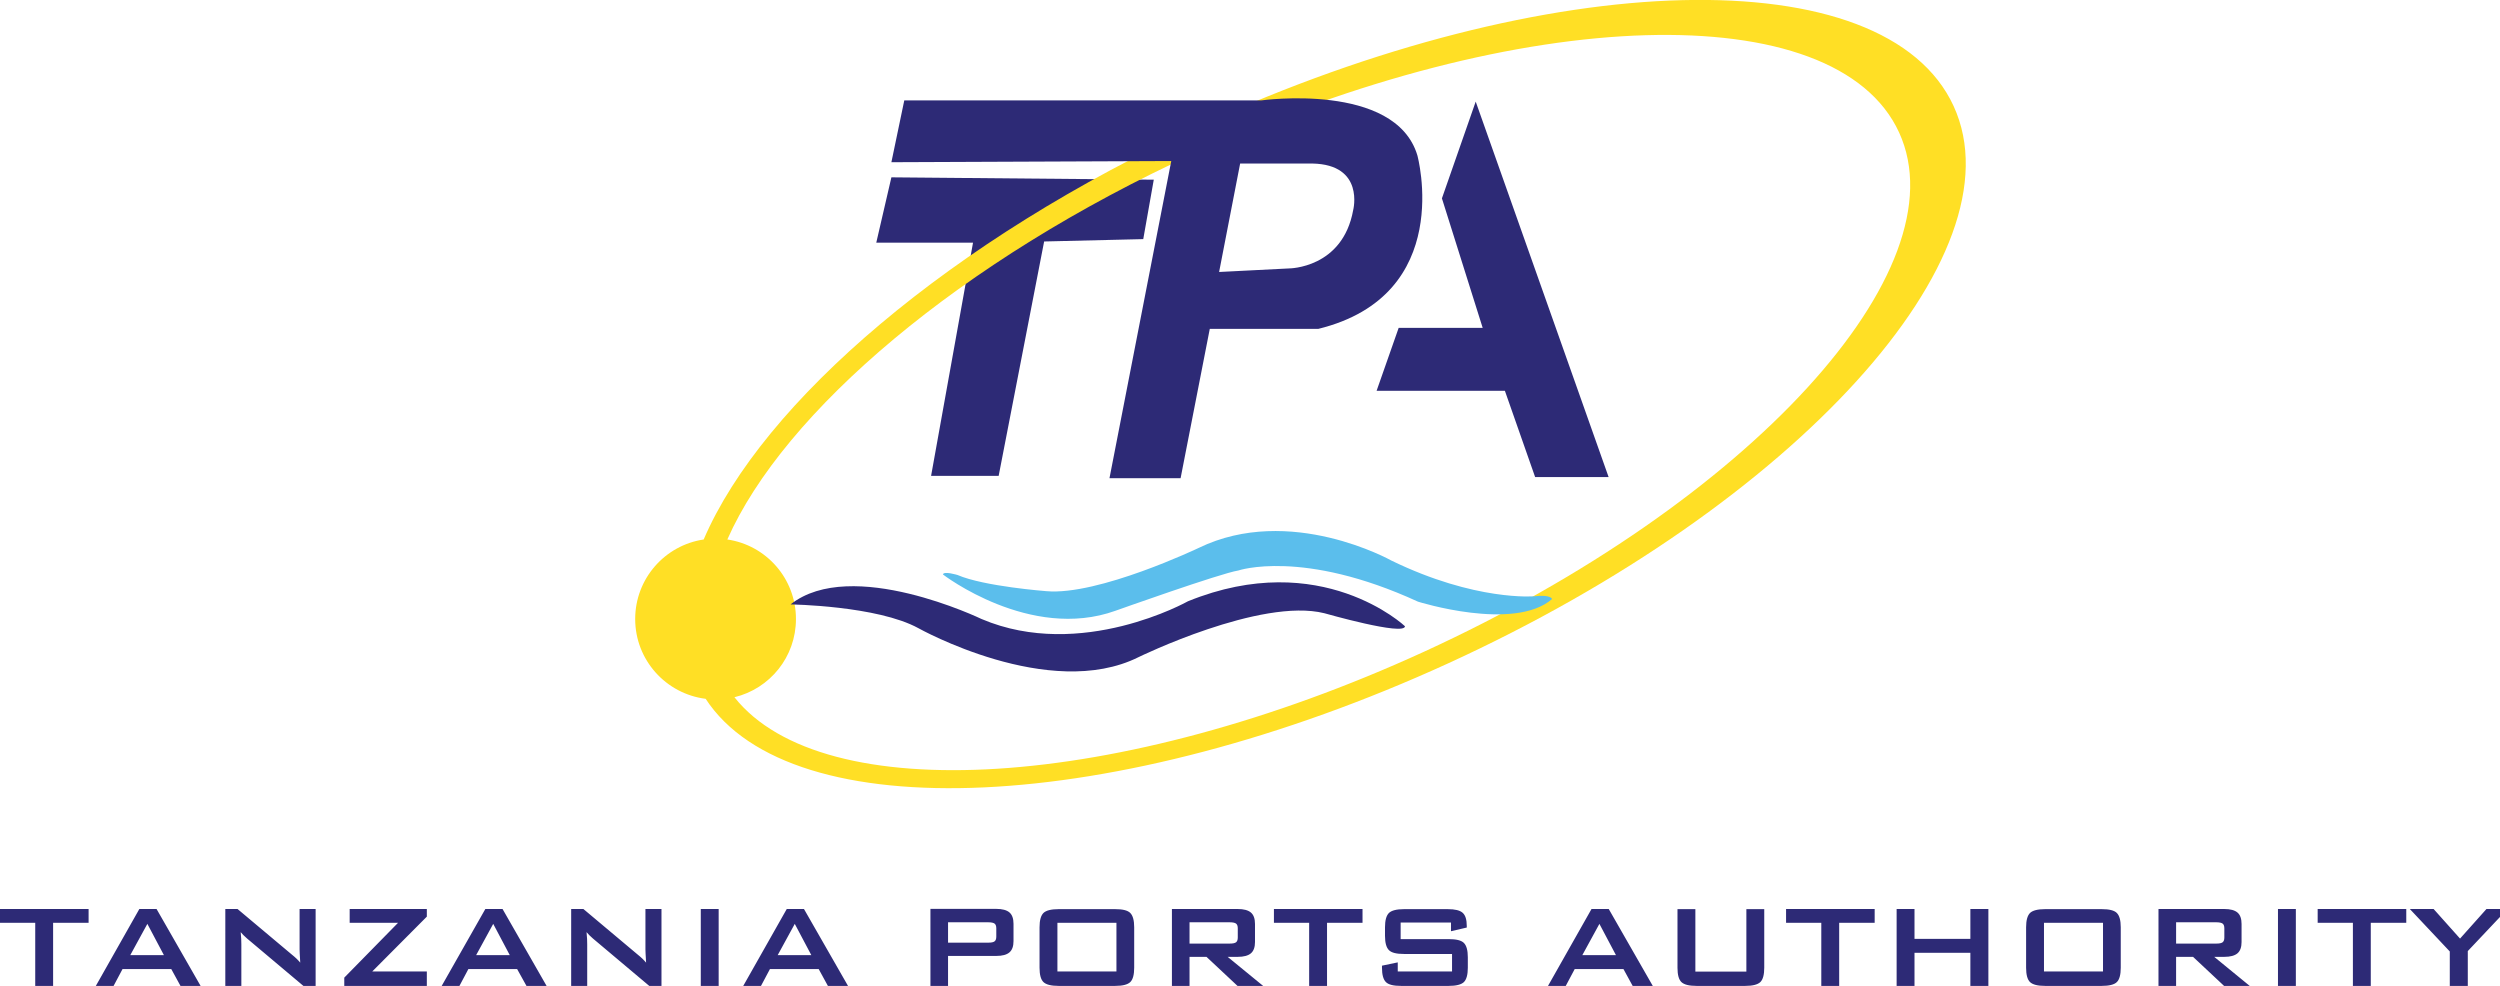 <?xml version="1.0" encoding="utf-8"?>
<!-- Generator: Adobe Illustrator 26.0.0, SVG Export Plug-In . SVG Version: 6.00 Build 0)  -->
<svg version="1.1" id="Layer_1" xmlns="http://www.w3.org/2000/svg" xmlns:xlink="http://www.w3.org/1999/xlink" x="0px" y="0px"
	 viewBox="0 0 190.18 75" style="enable-background:new 0 0 190.18 75;" xml:space="preserve">
<style type="text/css">
	.st0{fill:#2D2A76;}
	.st1{fill:#FFDF25;}
	.st2{fill:#5BBEEC;}
</style>
<g>
	<polygon class="st0" points="67.81,13.49 66.66,18.46 74.02,18.46 70.83,36.2 75.97,36.2 79.43,18.37 86.97,18.19 87.77,13.67 	"/>
	<polygon class="st0" points="112.26,7.73 122.37,36.29 116.78,36.29 114.48,29.73 104.72,29.73 106.4,24.94 112.79,24.94 
		109.69,15.09 	"/>
	<g>
		<path class="st1" d="M148.62,8.08c-5.18-11.31-30.79-10.68-57.2,1.42c-19.11,8.75-33.41,21.1-37.89,31.54
			c-2.95,0.44-5.21,2.98-5.21,6.05c0,3.12,2.34,5.69,5.36,6.07c6.5,9.96,31.12,8.91,56.49-2.7C136.59,38.37,153.8,19.39,148.62,8.08
			 M108.28,49.6c-23.2,10.62-45.7,11.91-52.41,3.44c2.69-0.65,4.68-3.06,4.68-5.95c0-3.08-2.27-5.62-5.22-6.05
			c4.28-9.7,17.69-21.2,35.58-29.39c24.78-11.35,48.76-12.05,53.56-1.57C149.27,20.56,133.07,38.25,108.28,49.6"/>
		<path class="st0" d="M107.82,11.81c-1.69-5.59-11.89-4.17-11.89-4.17H68.79l-0.98,4.7l21.29-0.09l-4.7,24.13h5.41l2.22-11.36h8.25
			C110.75,22.45,107.82,11.81,107.82,11.81 M102.94,15.98c-0.8,4.44-4.88,4.44-4.88,4.44l-5.32,0.27l1.6-8.25h5.5
			C103.83,12.52,102.94,15.98,102.94,15.98"/>
		<path class="st2" d="M71.73,43.7c0,0,6.63,5.1,13.13,2.76c0,0,7.99-2.85,9.34-3.06c0,0,4.88-1.67,13.67,2.37
			c0,0,7.31,2.3,10.2-0.2c0,0-0.09-0.36-1.34-0.21c0,0-4.48,0.4-10.89-2.72c0,0-7.71-4.33-14.65-0.96c0,0-7.65,3.65-11.6,3.29
			c0,0-4.74-0.36-6.75-1.23C72.83,43.74,71.79,43.42,71.73,43.7"/>
		<path class="st0" d="M106.88,47.64c0,0-6.37-6.02-16.51-1.9c0,0-8.12,4.57-15.7,1.35c0,0-9.91-4.78-14.53-1.11
			c0,0,6.59,0.09,9.73,1.81c0,0,9.96,5.58,16.74,2.2c0,0,9.3-4.55,14.14-3.34C100.76,46.65,106.85,48.4,106.88,47.64"/>
		<path class="st0" d="M4.05,70.2h2.69v-1.05H0v1.05h2.68V75h1.36V70.2z M12.47,72.66H9.91l1.3-2.38L12.47,72.66z M13.73,75h1.53
			l-3.35-5.85H10.6L7.29,75h1.35l0.68-1.28h3.71L13.73,75z M23.08,75h0.93v-5.85h-1.22v3.07c0,0.07,0,0.18,0.01,0.31
			c0.01,0.14,0.02,0.37,0.04,0.7c-0.09-0.11-0.19-0.21-0.29-0.31c-0.11-0.1-0.23-0.21-0.37-0.32l-4.11-3.45h-0.93V75h1.22v-3.16
			c0-0.12,0-0.26-0.01-0.42c-0.01-0.16-0.02-0.33-0.04-0.51c0.07,0.08,0.14,0.15,0.21,0.23c0.08,0.07,0.17,0.16,0.27,0.25L23.08,75z
			 M26.19,75h6.28v-1.1h-4.15l4.15-4.17v-0.58H26.6v1.05h3.68l-4.09,4.17V75z M38.78,72.66h-2.56l1.3-2.38L38.78,72.66z M40.05,75
			h1.53l-3.35-5.85h-1.31L33.6,75h1.35l0.68-1.28h3.71L40.05,75z M49.39,75h0.93v-5.85H49.1v3.07c0,0.07,0,0.18,0.01,0.31
			c0.01,0.14,0.02,0.37,0.04,0.7c-0.09-0.11-0.19-0.21-0.29-0.31c-0.11-0.1-0.23-0.21-0.37-0.32l-4.11-3.45h-0.93V75h1.22v-3.16
			c0-0.12-0.01-0.26-0.01-0.42c-0.01-0.16-0.02-0.33-0.04-0.51c0.07,0.08,0.14,0.15,0.21,0.23c0.08,0.07,0.17,0.16,0.27,0.25
			L49.39,75z M53.31,75h1.36v-5.85h-1.36V75z M61.72,72.66h-2.56l1.3-2.38L61.72,72.66z M62.98,75h1.53l-3.35-5.85h-1.31L56.54,75
			h1.35l0.68-1.28h3.71L62.98,75z M75.79,71.25c0,0.17-0.04,0.29-0.13,0.36c-0.09,0.07-0.25,0.1-0.48,0.1h-3.06v-1.55h3.06
			c0.24,0,0.4,0.04,0.48,0.1c0.09,0.07,0.13,0.19,0.13,0.36V71.25z M76.79,72.45c0.21-0.18,0.31-0.47,0.31-0.86v-1.31
			c0-0.4-0.1-0.69-0.31-0.87c-0.21-0.18-0.55-0.27-1.01-0.27h-5V75h1.34v-2.28h3.66C76.25,72.72,76.58,72.63,76.79,72.45
			 M84.93,73.9h-4.49v-3.7h4.49V73.9z M85.98,74.71c0.2-0.19,0.3-0.56,0.3-1.09v-3.08c0-0.53-0.1-0.89-0.3-1.09
			c-0.2-0.2-0.58-0.29-1.15-0.29h-4.3c-0.57,0-0.95,0.1-1.15,0.29c-0.2,0.2-0.3,0.56-0.3,1.09v3.08c0,0.53,0.1,0.9,0.3,1.09
			c0.2,0.19,0.58,0.29,1.15,0.29h4.3C85.4,75,85.78,74.9,85.98,74.71 M90.49,71.79v-1.63h3.06c0.24,0,0.4,0.04,0.48,0.1
			c0.09,0.07,0.13,0.19,0.13,0.36v0.7c0,0.17-0.04,0.29-0.13,0.36c-0.09,0.07-0.25,0.1-0.48,0.1H90.49z M96.09,75l-2.7-2.21h0.76
			c0.46,0,0.8-0.09,1.01-0.27c0.21-0.18,0.31-0.47,0.31-0.86v-1.37c0-0.4-0.1-0.69-0.31-0.87c-0.21-0.18-0.55-0.27-1.01-0.27h-5V75
			h1.34v-2.21h1.29L94.14,75H96.09z M100.96,70.2h2.69v-1.05h-6.74v1.05h2.68V75h1.36V70.2z M111.36,74.71
			c0.2-0.2,0.3-0.56,0.3-1.09v-0.8c0-0.53-0.1-0.89-0.3-1.09c-0.2-0.2-0.59-0.29-1.16-0.29h-3.65v-1.26h3.83v0.66l1.2-0.28v-0.12
			c0-0.48-0.1-0.81-0.31-1c-0.21-0.19-0.59-0.28-1.14-0.28h-3.32c-0.57,0-0.95,0.1-1.15,0.29c-0.2,0.2-0.3,0.56-0.3,1.09v0.65
			c0,0.53,0.1,0.89,0.3,1.09c0.2,0.2,0.58,0.29,1.15,0.29h3.65v1.33h-4.13v-0.69l-1.2,0.25v0.16c0,0.53,0.1,0.89,0.3,1.09
			c0.2,0.2,0.59,0.29,1.16,0.29h3.61C110.77,75,111.16,74.9,111.36,74.71 M122.93,72.66h-2.56l1.3-2.38L122.93,72.66z M124.2,75
			h1.53l-3.35-5.85h-1.31L117.76,75h1.35l0.68-1.28h3.71L124.2,75z M133.91,74.71c0.2-0.19,0.3-0.56,0.3-1.09v-4.46h-1.36v4.75
			h-3.88v-4.75h-1.36v4.46c0,0.54,0.1,0.9,0.3,1.09c0.2,0.19,0.58,0.29,1.15,0.29h3.7C133.32,75,133.71,74.9,133.91,74.71
			 M139.92,70.2h2.69v-1.05h-6.74v1.05h2.68V75h1.36V70.2z M149.89,75h1.37v-5.85h-1.37v2.27h-4.25v-2.27h-1.36V75h1.36v-2.52h4.25
			V75z M159.98,73.9h-4.49v-3.7h4.49V73.9z M161.03,74.71c0.2-0.19,0.3-0.56,0.3-1.09v-3.08c0-0.53-0.1-0.89-0.3-1.09
			c-0.2-0.2-0.58-0.29-1.15-0.29h-4.3c-0.57,0-0.95,0.1-1.15,0.29c-0.2,0.2-0.3,0.56-0.3,1.09v3.08c0,0.53,0.1,0.9,0.3,1.09
			c0.2,0.19,0.58,0.29,1.15,0.29h4.3C160.45,75,160.84,74.9,161.03,74.71 M165.54,71.79v-1.63h3.06c0.24,0,0.4,0.04,0.48,0.1
			c0.09,0.07,0.13,0.19,0.13,0.36v0.7c0,0.17-0.04,0.29-0.13,0.36c-0.09,0.07-0.25,0.1-0.48,0.1H165.54z M171.14,75l-2.7-2.21h0.76
			c0.46,0,0.8-0.09,1.01-0.27c0.21-0.18,0.31-0.47,0.31-0.86v-1.37c0-0.4-0.1-0.69-0.31-0.87c-0.21-0.18-0.55-0.27-1.01-0.27h-5V75
			h1.34v-2.21h1.29l2.36,2.21H171.14z M173.29,75h1.36v-5.85h-1.36V75z M180.36,70.2h2.69v-1.05h-6.74v1.05h2.68V75h1.36V70.2z
			 M190.75,69.15h-1.6l-2.01,2.25l-2.01-2.25h-1.81l3.04,3.23V75h1.37v-2.65L190.75,69.15z"/>
	</g>
</g>
</svg>
